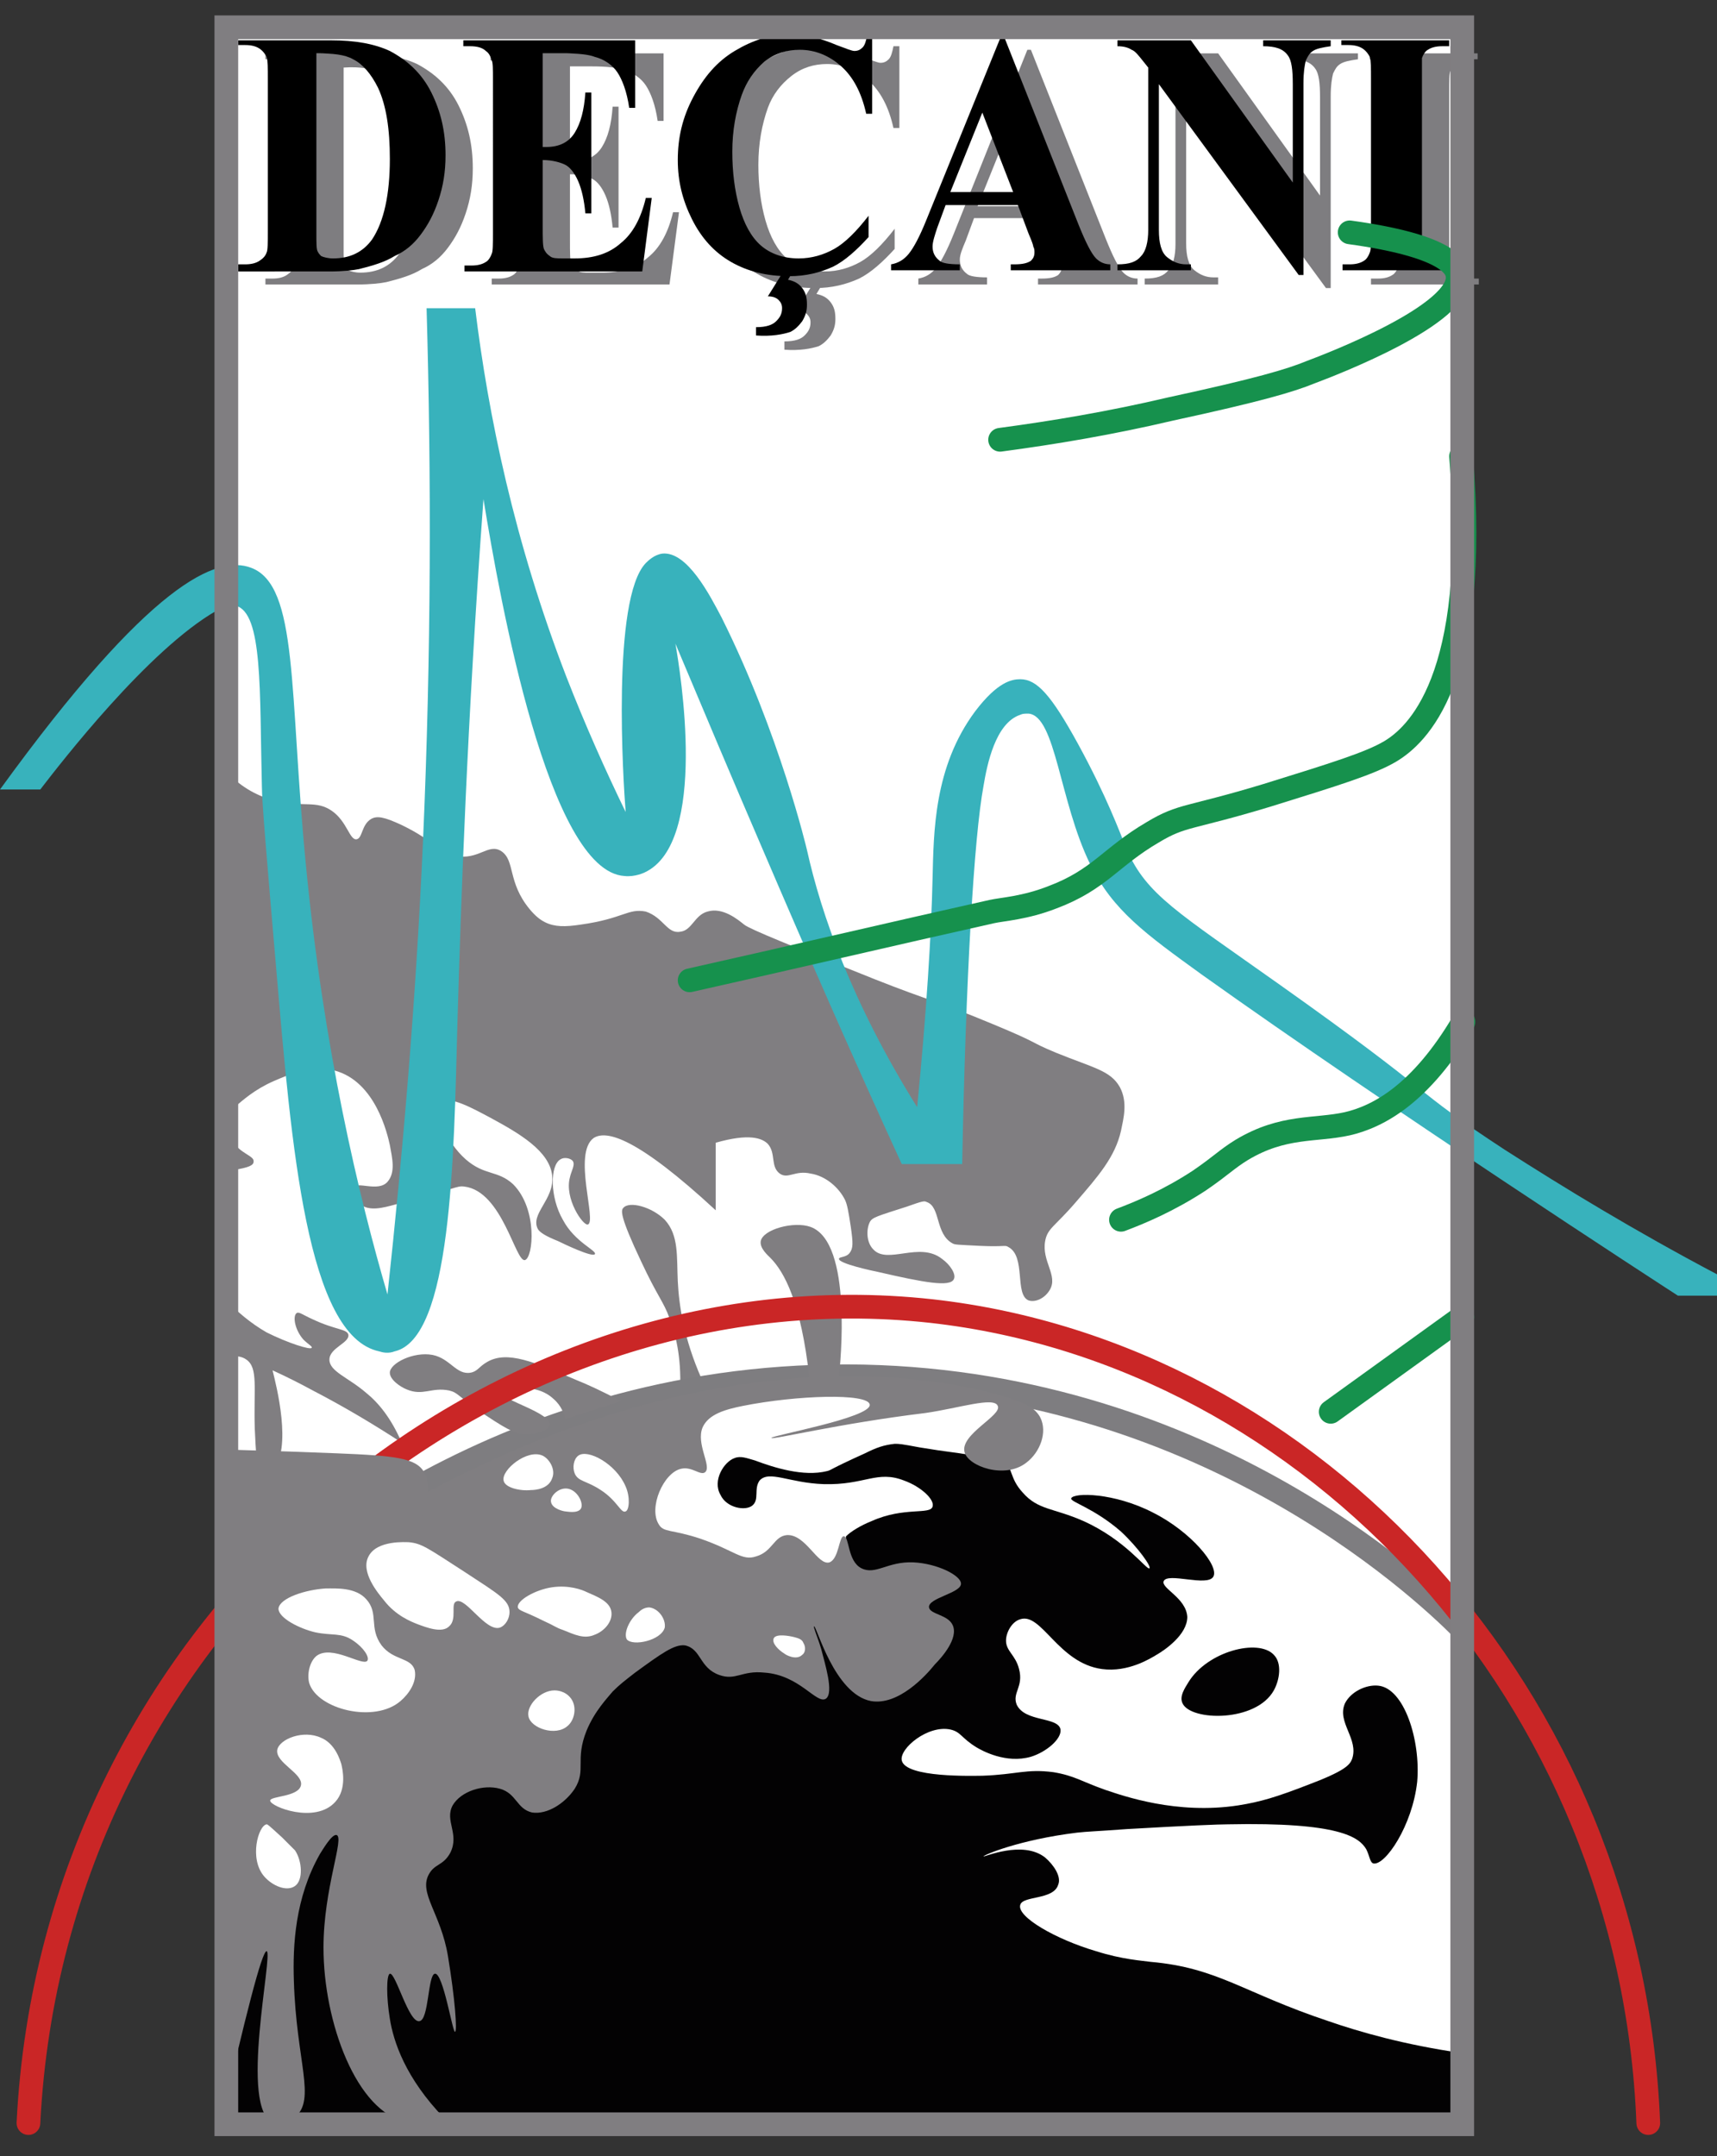 <?xml version="1.0" encoding="utf-8"?>
<!-- Generator: Adobe Illustrator 26.4.1, SVG Export Plug-In . SVG Version: 6.00 Build 0)  -->
<svg version="1.1" id="Layer_1" xmlns="http://www.w3.org/2000/svg" xmlns:xlink="http://www.w3.org/1999/xlink" x="0px" y="0px"
	 viewBox="0 0 144.9 181.9" style="enable-background:new 0 0 144.9 181.9;" xml:space="preserve">
<rect x="0" y="0" width="144.9" height="181.9" fill="#333333" stroke="none"/>
<style type="text/css">
	.st0{fill:#FFFFFF;}
	.st1{fill:#030203;}
	.st2{fill:#807E81;}
	.st3{fill:none;stroke:#7E7D80;stroke-width:2;stroke-miterlimit:10;}
	.st4{fill:#7E7D80;}
	.st5{fill:#38B2BC;}
	.st6{fill:none;stroke:#16914D;stroke-width:2;stroke-linecap:round;stroke-miterlimit:10;}
	.st7{fill:none;stroke:#CA2626;stroke-width:2;stroke-linecap:round;stroke-miterlimit:10;}
	.st8{fill:none;stroke:#807E81;stroke-width:2;stroke-miterlimit:10;}
</style>
<g>
	<rect x="19.1" y="2.3" class="st0" width="104.3" height="176.9"/>
	<path class="st1" d="M123.4,173.2c-4.9-0.7-8.7-1.8-11.3-2.7c-7.2-2.4-9.3-4.5-15-5c-0.7-0.1-2.4-0.2-4.6-0.9
		c-3.4-1-6.7-2.9-6.4-3.9c0.2-0.8,2.8-0.4,3.2-1.7c0.3-0.7-0.4-1.7-1.1-2.3c-1.9-1.5-5.2,0-5.2-0.1c0-0.1,3-1.4,7.9-2
		c0.9-0.1,1.5-0.1,4.2-0.3c5.2-0.3,7.8-0.4,8.5-0.4c9.5-0.2,11.1,1.1,11.7,2.1c0.3,0.6,0.3,1.1,0.6,1.2c1,0.2,3.3-3.2,3.7-6.9
		c0.3-3.5-1.1-7.9-3.3-8.1c-1-0.1-2.3,0.5-2.8,1.5c-0.7,1.6,1.2,3,0.6,4.7c-0.2,0.5-0.6,1-3.8,2.2c-2.6,1-3.9,1.4-5.8,1.7
		c-5.2,0.8-9.7-0.8-11.2-1.3c-2-0.7-2.6-1.2-4.4-1.5c-2.3-0.3-3.1,0.2-6,0.3c-0.7,0-6.5,0.2-6.8-1.3c-0.2-1,2.2-3,4.1-2.6
		c0.9,0.2,0.9,0.7,2.2,1.5c0.5,0.3,2.5,1.4,4.6,0.8c1.3-0.4,2.6-1.5,2.5-2.3c-0.2-1.1-3-0.6-3.7-2.1c-0.4-1,0.6-1.5,0.2-3
		c-0.3-1.2-1.1-1.5-1.1-2.4c0-0.7,0.5-1.6,1.2-1.8c1.8-0.6,3.2,3.7,6.9,4.2c2.2,0.3,4.1-0.9,4.6-1.2c0.7-0.4,2.6-1.7,2.6-3.2
		c-0.1-1.6-2.2-2.4-2-3c0.3-0.8,3.7,0.5,4.2-0.4c0.5-0.9-1.9-3.8-5.1-5.4c-3.3-1.7-6.7-1.7-6.9-1.2c-0.1,0.3,1.9,0.8,4.2,2.8
		c1.5,1.4,2.6,3,2.4,3.1c-0.2,0.2-2-2.4-5.6-4c-2.5-1.1-3.8-0.9-5.1-2.4c-1.1-1.2-0.8-2-1.7-3c-1.6-1.8-4.6-1.6-6.3-1.6
		c-8.8,0.4,19.1-1.1-14.3-0.5c-5.7,0.1-8.5,0.2-9,0.2c-12.5,0.7-31.2,32.8-35,39.3c-0.4,6.3-0.8,12.7-1.1,19c34.8,0,69.5,0,104.3,0
		C123.4,177.2,123.4,175.2,123.4,173.2z"/>
	<path class="st2" d="M59.2,116.3c-1.5-3.4-1.9-6.2-2-8.2c-0.1-2.1,0.1-3.9-1.1-5.2c-1.1-1.1-3-1.6-3.5-1c-0.2,0.2-0.3,0.7,1.5,4.5
		c1.4,3,1.9,3.4,2.4,4.8c0.5,1.3,1,3.2,0.9,6C58,116.9,58.6,116.6,59.2,116.3z"/>
	<path class="st3" d="M19.1,137.4c3.6-3.6,22.6-21.4,52.4-21.3c29.5,0.1,48.3,17.7,51.9,21.3"/>
	<path class="st2" d="M19.7,98.7c1.3-0.2,1.7-0.4,1.7-0.7c0.1-0.5-1.2-0.7-1.7-1.7c-0.5-0.9-0.3-2,0.1-2.9c0.7-0.6,1.7-1.5,3.3-2.2
		c1.4-0.6,3.2-1.4,5.1-0.9c3.5,0.9,4.5,5.4,4.7,6.3c0.2,1.1,0.5,2.3-0.2,3.1c-0.8,0.9-2.6-0.1-2.9,0.5c-0.2,0.4,0.1,1.1,0.6,1.4
		c0.8,0.6,1.9,0.3,3,0c5.1-1.3,5.1-1.6,5.8-1.5c3.2,0.4,4.3,6.4,5.1,6.2c0.7-0.2,1.1-4.3-1-6.4c-1.3-1.2-2.4-0.7-4-2.1
		c-1.7-1.5-2.7-4.1-2-4.8c0.6-0.6,2.6,0.5,4.1,1.3c2.4,1.3,5,2.8,5.2,4.9c0.2,2-1.9,3.2-1.2,4.5c0.2,0.3,0.7,0.6,1.7,1
		c0.4,0.2,2.9,1.4,3.1,1.1c0.2-0.3-1.7-1-2.7-2.9c-1.1-1.9-1.1-4.6-0.2-5.1c0.3-0.2,0.8-0.1,1,0.1c0.3,0.3-0.1,0.9-0.2,1.4
		c-0.5,1.8,1.1,4.1,1.5,4c0.8-0.2-1.3-6,0.5-7.3c1.1-0.7,3.7,0,10.3,6.1c0-1.9,0-3.8,0-5.7c2.8-0.8,3.9-0.4,4.4,0.1
		c0.7,0.8,0.2,1.9,1,2.5c0.7,0.5,1.3-0.3,2.6,0c1.3,0.2,2.4,1.2,2.9,2.2c0.2,0.4,0.3,1,0.5,2.3c0.2,1.4,0.2,1.8-0.1,2.2
		c-0.3,0.4-0.9,0.3-0.9,0.5c0,0.4,2.8,1,3.3,1.1c3.9,0.9,6.1,1.3,6.4,0.6c0.2-0.4-0.3-1.2-1-1.7c-1.9-1.5-4.6,0.5-5.8-0.8
		c-0.6-0.6-0.6-1.7-0.3-2.3c0.2-0.4,0.6-0.5,3.1-1.3c1.4-0.5,1.5-0.5,1.7-0.4c1.2,0.4,0.7,2.7,2.2,3.5c0.2,0.1,0.3,0.1,2.3,0.2
		c2.1,0.1,2.1-0.1,2.4,0.1c1.5,0.8,0.5,4,1.7,4.5c0.6,0.2,1.4-0.2,1.8-0.9c0.7-1.2-0.7-2.4-0.4-4.1c0.2-1.1,0.8-1.2,2.6-3.3
		c1.9-2.2,3.3-3.8,3.8-6c0.2-1,0.6-2.4-0.1-3.7c-0.8-1.4-2.2-1.6-5.4-2.9c-2.4-1-1.2-0.7-5.3-2.4c-4.8-2-5.2-1.9-10-3.8
		c-7-2.8-10.5-4.2-11-4.6c-0.5-0.4-1.8-1.5-3.1-1.1c-1.1,0.3-1.3,1.6-2.3,1.7c-1.1,0.2-1.4-1.2-2.9-1.7C53,76.6,52.6,77.5,49,78
		c-1.3,0.2-2.2,0.2-3-0.2c-0.4-0.2-0.8-0.5-1.3-1.1c-1.9-2.3-1.2-4.1-2.4-4.9c-1.1-0.7-1.9,0.8-3.9,0.4c-1.5-0.3-1.6-1.2-4.5-2.6
		c-1.5-0.7-2.1-0.8-2.6-0.5c-0.8,0.5-0.7,1.6-1.2,1.7c-0.6,0.1-0.8-1.5-2.1-2.4c-1.3-0.9-2.4-0.3-4.5-0.8c-1-0.2-2.5-0.7-4-2.1
		C19.5,76.6,19.6,87.7,19.7,98.7z"/>
	<path class="st2" d="M23,124.1c1.7-1.9,0.3-7.3,0-8.5c1.1,0.5,2.3,1.1,3.4,1.7c2.7,1.4,5.2,2.9,7.5,4.4c-0.9-2.1-2-3.4-3-4.2
		c-1.5-1.3-3.1-1.8-3.1-2.8c0-1,1.7-1.4,1.6-2.1c-0.1-0.5-1.1-0.4-3-1.3c-0.9-0.4-1.2-0.7-1.4-0.5c-0.3,0.3-0.1,1.4,0.6,2.2
		c0.4,0.4,0.8,0.6,0.7,0.7c-0.1,0.2-2-0.4-3.8-1.3c-1.4-0.8-2.5-1.8-3.1-2.4c0.1,1.5,0.1,3,0.2,4.4c0.3,0,0.8,0,1.2,0.3
		c1,0.7,0.6,2.4,0.7,5.8c0.1,1.8,0.1,3.9,0.8,4.1C22.6,124.6,22.9,124.2,23,124.1z"/>
	<path class="st2" d="M52.4,118.2c-1.5-0.8-2.8-1.4-3.8-1.8c-3.5-1.5-5.8-2.5-7.5-1.5c-0.7,0.4-0.8,0.8-1.4,0.9
		c-1.2,0.2-1.7-1.2-3.2-1.5c-1.6-0.3-3.6,0.7-3.6,1.5c0,0.6,0.9,1.2,1.4,1.4c1.4,0.6,2.1-0.2,3.6,0.1c0.8,0.2,0.6,0.4,3.1,2.1
		c2.1,1.4,2.7,1.6,3.4,1.6c0.8,0,1.9-0.3,2-0.8c0.1-1-4-2.1-3.9-2.6c0.1-0.5,2.7-1,4.2,0.4c0.7,0.6,0.9,1.3,1,1.7
		C49.3,119.2,50.9,118.7,52.4,118.2z"/>
	<path class="st2" d="M68.3,116.2c-0.7-6.3-2.1-8.9-3.3-10.1c-0.2-0.2-0.9-0.8-0.8-1.4c0.2-1,2.8-1.7,4.2-1.2
		c3.6,1.3,2.5,11.6,2.4,12.7C69.9,116.1,69.1,116.2,68.3,116.2z"/>
	<g>
		<g>
			<path class="st4" d="M22.4,24v-0.5H23c0.5,0,0.9-0.1,1.2-0.3s0.5-0.4,0.6-0.7c0.1-0.2,0.1-0.8,0.1-1.8V7.9c0-1,0-1.6-0.1-1.9
				c-0.1-0.2-0.3-0.5-0.6-0.7c-0.3-0.2-0.7-0.3-1.2-0.3h-0.6V4.5h7.8c2.1,0,3.7,0.3,5,0.9c1.5,0.8,2.7,1.9,3.5,3.5
				c0.8,1.6,1.2,3.3,1.2,5.3c0,1.4-0.2,2.6-0.6,3.8c-0.4,1.2-0.9,2.1-1.5,2.9c-0.6,0.8-1.3,1.4-2.2,1.8c-0.8,0.5-1.8,0.8-3,1.1
				c-0.5,0.1-1.3,0.2-2.5,0.2H22.4z M29,5.7v15.2c0,0.8,0,1.3,0.1,1.5c0.1,0.2,0.2,0.3,0.3,0.4c0.2,0.1,0.6,0.2,1,0.2
				c1.4,0,2.5-0.5,3.3-1.6c1-1.5,1.5-3.8,1.5-6.8c0-2.5-0.3-4.5-1-6c-0.6-1.2-1.3-2-2.1-2.4C31.5,5.8,30.4,5.6,29,5.7z"/>
			<path class="st4" d="M48.1,5.7v7.9h0.3c1.1,0,1.9-0.4,2.4-1.2c0.5-0.8,0.8-1.9,0.9-3.4h0.5v10.2h-0.5c-0.1-1.1-0.3-2-0.6-2.7
				c-0.3-0.7-0.7-1.2-1.1-1.4c-0.4-0.2-1.1-0.4-1.9-0.4v5.5c0,1.1,0,1.7,0.1,2c0.1,0.2,0.2,0.4,0.5,0.6c0.2,0.2,0.6,0.2,1.1,0.2h1
				c1.6,0,2.9-0.4,3.9-1.3c1-0.8,1.7-2.1,2.1-3.8h0.5L56.5,24h-15v-0.5h0.6c0.5,0,0.9-0.1,1.2-0.3c0.2-0.1,0.4-0.4,0.5-0.7
				c0.1-0.2,0.1-0.8,0.1-1.8V7.9c0-0.9,0-1.4-0.1-1.6c-0.1-0.3-0.2-0.6-0.5-0.8c-0.3-0.3-0.8-0.4-1.3-0.4h-0.6V4.5H56v5.7h-0.5
				c-0.2-1.4-0.6-2.4-1-3c-0.4-0.6-1.1-1.1-1.9-1.3c-0.5-0.2-1.4-0.3-2.7-0.3H48.1z"/>
			<path class="st4" d="M75.9,4.1v6.7h-0.5c-0.4-1.8-1.1-3.1-2.1-4c-1-0.9-2.2-1.4-3.5-1.4c-1.1,0-2.1,0.3-3,1
				c-0.9,0.7-1.6,1.6-2,2.7c-0.5,1.4-0.8,3-0.8,4.8c0,1.7,0.2,3.3,0.6,4.7c0.4,1.4,1,2.5,1.8,3.2c0.8,0.7,1.9,1.1,3.2,1.1
				c1.1,0,2.1-0.3,3-0.8s1.9-1.5,2.9-2.8v1.7c-1,1.1-2,2-3,2.5c-1.1,0.5-2.3,0.8-3.7,0.8c-1.9,0-3.5-0.4-4.9-1.2
				c-1.4-0.8-2.5-2-3.3-3.6s-1.2-3.2-1.2-5c0-1.9,0.4-3.6,1.3-5.3s2-3,3.5-3.9c1.5-0.9,3-1.4,4.7-1.4c1.2,0,2.5,0.3,3.9,0.9
				c0.8,0.3,1.3,0.5,1.5,0.5c0.3,0,0.5-0.1,0.7-0.3c0.2-0.2,0.3-0.6,0.4-1.1H75.9z M68.7,23.8h0.8l-0.6,1c0.5,0.1,0.9,0.3,1.2,0.7
				s0.4,0.8,0.4,1.4c0,0.5-0.1,0.9-0.4,1.4c-0.3,0.4-0.6,0.7-1,0.9c-0.6,0.2-1.6,0.4-2.9,0.3v-0.7c0.9,0,1.4-0.2,1.7-0.5
				c0.3-0.3,0.5-0.6,0.5-1.1c0-0.3-0.1-0.5-0.3-0.7c-0.2-0.2-0.5-0.3-0.9-0.3L68.7,23.8z"/>
			<path class="st4" d="M88.3,18.4h-6.1l-0.7,1.9C81.2,21,81,21.5,81,21.9c0,0.5,0.2,0.9,0.6,1.2c0.2,0.2,0.8,0.3,1.7,0.3V24h-5.8
				v-0.5c0.6-0.1,1.1-0.4,1.5-0.9c0.4-0.5,0.9-1.4,1.5-2.9l6.2-15.5H87l6.3,15.9c0.6,1.5,1.1,2.5,1.5,2.9c0.3,0.3,0.7,0.5,1.2,0.5
				V24h-8.4v-0.5h0.3c0.7,0,1.1-0.1,1.4-0.3c0.2-0.2,0.3-0.4,0.3-0.7c0-0.2,0-0.3-0.1-0.5c0-0.1-0.1-0.4-0.4-1.1L88.3,18.4z
				 M87.8,17.4l-2.6-6.7l-2.7,6.7H87.8z"/>
			<path class="st4" d="M102.8,4.5l8.6,12V8.2c0-1.2-0.1-2-0.4-2.4c-0.4-0.6-1.1-0.8-2.1-0.8V4.5h5.7v0.5c-0.7,0.1-1.2,0.2-1.5,0.4
				c-0.3,0.2-0.4,0.4-0.6,0.8c-0.1,0.4-0.2,1-0.2,1.9v16.2h-0.4L100.1,8.2v12.3c0,1.1,0.2,1.9,0.7,2.3s1,0.6,1.6,0.6h0.4V24h-6.2
				v-0.5c1,0,1.6-0.2,2-0.7c0.4-0.4,0.6-1.2,0.6-2.2V6.9l-0.4-0.5c-0.4-0.5-0.7-0.9-1-1c-0.3-0.2-0.7-0.3-1.2-0.3V4.5H102.8z"/>
			<path class="st4" d="M124.8,23.4V24h-9.1v-0.5h0.6c0.5,0,0.9-0.1,1.2-0.3c0.2-0.1,0.4-0.4,0.5-0.7c0.1-0.2,0.1-0.8,0.1-1.8V7.9
				c0-1,0-1.6-0.1-1.9c-0.1-0.2-0.3-0.5-0.6-0.7c-0.3-0.2-0.7-0.3-1.2-0.3h-0.6V4.5h9.1v0.5h-0.6c-0.5,0-0.9,0.1-1.2,0.3
				c-0.2,0.1-0.4,0.4-0.5,0.7c-0.1,0.2-0.1,0.8-0.1,1.8v12.8c0,1,0,1.6,0.1,1.9c0.1,0.2,0.3,0.5,0.6,0.7c0.3,0.2,0.7,0.3,1.2,0.3
				H124.8z"/>
		</g>
	</g>
	<g>
		<path d="M20.1,22.8v-0.5h0.6c0.5,0,0.9-0.1,1.2-0.3s0.5-0.4,0.6-0.7c0.1-0.2,0.1-0.8,0.1-1.8V6.7c0-1,0-1.6-0.1-1.9
			c-0.1-0.2-0.3-0.5-0.6-0.7c-0.3-0.2-0.7-0.3-1.2-0.3h-0.6V3.4h7.8c2.1,0,3.7,0.3,5,0.9c1.5,0.8,2.7,1.9,3.5,3.5
			c0.8,1.6,1.2,3.3,1.2,5.3c0,1.4-0.2,2.6-0.6,3.8c-0.4,1.2-0.9,2.1-1.5,2.9c-0.6,0.8-1.3,1.4-2.2,1.8c-0.8,0.5-1.8,0.8-3,1.1
			c-0.5,0.1-1.3,0.2-2.5,0.2H20.1z M26.7,4.5v15.2c0,0.8,0,1.3,0.1,1.5c0.1,0.2,0.2,0.3,0.3,0.4c0.2,0.1,0.6,0.2,1,0.2
			c1.4,0,2.5-0.5,3.3-1.6c1-1.5,1.5-3.8,1.5-6.8c0-2.5-0.3-4.5-1-6c-0.6-1.2-1.3-2-2.1-2.4C29.1,4.6,28.1,4.5,26.7,4.5z"/>
		<path d="M45.8,4.5v7.9h0.3c1.1,0,1.9-0.4,2.4-1.2c0.5-0.8,0.8-1.9,0.9-3.4h0.5V18h-0.5c-0.1-1.1-0.3-2-0.6-2.7
			c-0.3-0.7-0.7-1.2-1.1-1.4c-0.4-0.2-1.1-0.4-1.9-0.4v5.5c0,1.1,0,1.7,0.1,2c0.1,0.2,0.2,0.4,0.5,0.6c0.2,0.2,0.6,0.2,1.1,0.2h1
			c1.6,0,2.9-0.4,3.9-1.3c1-0.8,1.7-2.1,2.1-3.8h0.5l-0.8,6.2h-15v-0.5h0.6c0.5,0,0.9-0.1,1.2-0.3c0.2-0.1,0.4-0.4,0.5-0.7
			c0.1-0.2,0.1-0.8,0.1-1.8V6.7c0-0.9,0-1.4-0.1-1.6c-0.1-0.3-0.2-0.6-0.5-0.8c-0.3-0.3-0.8-0.4-1.3-0.4h-0.6V3.4h14.5v5.7h-0.5
			c-0.2-1.4-0.6-2.4-1-3c-0.4-0.6-1.1-1.1-1.9-1.3c-0.5-0.2-1.4-0.3-2.7-0.3H45.8z"/>
		<path d="M73.6,2.9v6.7h-0.5c-0.4-1.8-1.1-3.1-2.1-4c-1-0.9-2.2-1.4-3.5-1.4c-1.1,0-2.1,0.3-3,1C63.6,6,63,6.9,62.6,8
			c-0.5,1.4-0.8,3-0.8,4.8c0,1.7,0.2,3.3,0.6,4.7c0.4,1.4,1,2.5,1.8,3.2c0.8,0.7,1.9,1.1,3.2,1.1c1.1,0,2.1-0.3,3-0.8
			s1.9-1.5,2.9-2.8V20c-1,1.1-2,2-3,2.5c-1.1,0.5-2.3,0.8-3.7,0.8c-1.9,0-3.5-0.4-4.9-1.2c-1.4-0.8-2.5-2-3.3-3.6s-1.2-3.2-1.2-5
			c0-1.9,0.4-3.6,1.3-5.3s2-3,3.5-3.9c1.5-0.9,3-1.4,4.7-1.4c1.2,0,2.5,0.3,3.9,0.9c0.8,0.3,1.3,0.5,1.5,0.5c0.3,0,0.5-0.1,0.7-0.3
			c0.2-0.2,0.3-0.6,0.4-1.1H73.6z M66.3,22.6h0.8l-0.6,1c0.5,0.1,0.9,0.3,1.2,0.7s0.4,0.8,0.4,1.4c0,0.5-0.1,0.9-0.4,1.4
			c-0.3,0.4-0.6,0.7-1,0.9c-0.6,0.2-1.6,0.4-2.9,0.3v-0.7c0.9,0,1.4-0.2,1.7-0.5c0.3-0.3,0.5-0.6,0.5-1.1c0-0.3-0.1-0.5-0.3-0.7
			c-0.2-0.2-0.5-0.3-0.9-0.3L66.3,22.6z"/>
		<path d="M85.9,17.3h-6.1l-0.7,1.9c-0.2,0.6-0.4,1.2-0.4,1.6c0,0.5,0.2,0.9,0.6,1.2c0.2,0.2,0.8,0.3,1.7,0.3v0.5h-5.8v-0.5
			c0.6-0.1,1.1-0.4,1.5-0.9c0.4-0.5,0.9-1.4,1.5-2.9L84.5,3h0.2l6.3,15.9c0.6,1.5,1.1,2.5,1.5,2.9c0.3,0.3,0.7,0.5,1.2,0.5v0.5h-8.4
			v-0.5h0.3c0.7,0,1.1-0.1,1.4-0.3c0.2-0.2,0.3-0.4,0.3-0.7c0-0.2,0-0.3-0.1-0.5c0-0.1-0.1-0.4-0.4-1.1L85.9,17.3z M85.5,16.2
			l-2.6-6.7l-2.7,6.7H85.5z"/>
		<path d="M100.5,3.4l8.6,12V7.1c0-1.2-0.1-2-0.4-2.4c-0.4-0.6-1.1-0.8-2.1-0.8V3.4h5.7v0.5c-0.7,0.1-1.2,0.2-1.5,0.4
			c-0.3,0.2-0.4,0.4-0.6,0.8c-0.1,0.4-0.2,1-0.2,1.9v16.2h-0.4L97.8,7.1v12.3c0,1.1,0.2,1.9,0.7,2.3s1,0.6,1.6,0.6h0.4v0.5h-6.2
			v-0.5c1,0,1.6-0.2,2-0.7c0.4-0.4,0.6-1.2,0.6-2.2V5.7l-0.4-0.5c-0.4-0.5-0.7-0.9-1-1c-0.3-0.2-0.7-0.3-1.2-0.3V3.4H100.5z"/>
		<path d="M122.4,22.3v0.5h-9.1v-0.5h0.6c0.5,0,0.9-0.1,1.2-0.3c0.2-0.1,0.4-0.4,0.5-0.7c0.1-0.2,0.1-0.8,0.1-1.8V6.7
			c0-1,0-1.6-0.1-1.9c-0.1-0.2-0.3-0.5-0.6-0.7c-0.3-0.2-0.7-0.3-1.2-0.3h-0.6V3.4h9.1v0.5h-0.6c-0.5,0-0.9,0.1-1.2,0.3
			c-0.2,0.1-0.4,0.4-0.5,0.7C120,5.1,120,5.7,120,6.7v12.8c0,1,0,1.6,0.1,1.9c0.1,0.2,0.3,0.5,0.6,0.7c0.3,0.2,0.7,0.3,1.2,0.3
			H122.4z"/>
	</g>
	<path class="st5" d="M0,66.6c1.1,0,2.3,0,3.4,0c1.7-2.2,9.1-11.8,14.9-15.1c0.4-0.2,1-0.5,1.6-0.4c2.3,0.6,2,7.2,2.2,15.2
		c0,1.3,0.4,6,1.2,15.3c1.3,15.2,2.6,31.1,8.7,32.4c0.3,0.1,0.8,0.2,1.3,0c4.8-1.1,5-16.2,5.3-27.6c0.3-10.2,0.8-25.2,2.2-44.3
		c1.4,8.6,5.5,31.4,11.9,31.8c0.9,0.1,1.7-0.3,1.7-0.3c5.4-2.5,3-17,2.6-19.3c2.4,5.7,4.8,11.4,7.3,17.2c3.9,9.1,7.8,18,11.8,26.7
		c1.7,0,3.4,0,5.1,0c0.3-15.8,1-27.6,1.8-31.9c0.3-1.8,1-5.3,3.1-6c0.2-0.1,0.4-0.1,0.7-0.1c2.3,0.2,2.6,7.4,5.2,12.7
		c1.9,3.9,4.7,5.9,9.4,9.3c15.7,11.2,38.8,26.2,40.2,27.1c1.1,0,2.2,0,3.3,0c0-0.6,0-1.2,0-1.8c-7-3.7-12.9-7.3-17.9-10.5
		c-8.1-5.3-5.4-4.3-19.1-14c-8.6-6.1-11.1-7.5-12.8-11.3c-0.6-1.5-1.7-4.5-4.1-8.9c-2.3-4.2-3.5-5.5-4.9-5.5c-0.7,0-1.9,0.2-3.8,2.7
		c-3.5,4.7-3.5,10.2-3.6,14.1c-0.1,4.6-0.5,11.2-1.3,19.3c-5.5-8.8-8.1-16.3-9.3-21.7c0,0-2.3-9.8-7.2-19.6c-1-1.9-2.9-5.6-5-5.4
		c-0.7,0.1-1.2,0.6-1.4,0.8c-2.9,3-1.9,18.5-1.7,21c-1.7-3.5-3.4-7.3-5-11.4c-4.4-11.4-6.6-22.1-7.7-31.1c-1.4,0-2.7,0-4.1,0
		c0.4,14,0.4,29-0.3,44.9c-0.6,13.5-1.7,26.3-3,38.3c-2.4-8.2-5.4-20.7-6.9-36.4c-1.4-14.4-0.6-23.4-4.6-24.9
		C18.3,46.8,12.7,49.1,0,66.6z"/>
	<path class="st6" d="M58.2,82.7c8.5-1.9,17-3.9,25.5-5.8c0.9-0.2,2.8-0.3,5.1-1.2c4-1.5,4.9-3.4,8.5-5.5c2.5-1.5,3-1.1,9.6-3.1
		c5.8-1.8,8.7-2.7,10.4-3.7c2.2-1.3,7.6-6,6-24.9"/>
	<path class="st6" d="M84.4,37.1c4.5-0.6,9.3-1.4,14.4-2.6c7.4-1.6,10.1-2.4,11.8-3.1c1.6-0.6,12.9-4.9,12.4-8.2
		c-0.1-0.8-1.1-2.5-9.1-3.6"/>
	<path class="st6" d="M94.6,102.9c1.6-0.6,4-1.6,6.6-3.3c1.9-1.3,2.3-1.8,3.6-2.6c3.5-2.1,6.2-1.6,8.9-2.2c2.6-0.6,6.2-2.5,9.8-8.6"
		/>
	<line class="st6" x1="112.3" y1="119.1" x2="123.4" y2="111.1"/>
	<path class="st7" d="M2.4,179.1c2.1-42.1,39-72.6,76.2-68.5c32.2,3.6,59.1,32.5,60.5,68.5"/>
	<path class="st0" d="M71.4,129.6c0.4-0.4,1.2-0.9,2.2-1.3c2.7-1.2,4.9-0.5,5.1-1.2c0.2-0.6-1-1.7-2.4-2.2c-2.3-0.9-3.3,0.4-6.8,0.3
		c-2.9-0.1-4.6-1.2-5.4-0.3c-0.5,0.7,0,1.6-0.6,2.1c-0.6,0.5-2.2,0.2-2.7-0.9c-0.7-1.2,0.3-2.8,1.2-3.1c0.5-0.2,1,0,1.7,0.2
		c1.6,0.6,4.1,1.4,6.1,0.9c0.4-0.1,0.1-0.1,3.2-1.5c1-0.5,1.6-0.7,2.5-0.8c0.4,0,0.5,0,2.1,0.3c1.9,0.3,1.2,0.2,3.4,0.5
		c1.8,0.3,1.9,0.3,2.2,0.2c1.2-0.4,2.1-2,2.1-3.4c0-0.6-0.2-1.1-0.3-1.3c-2.6-0.6-6.6-1.4-11.6-1.5c-7.9-0.2-15.3-0.4-19.1,4.4
		c-2.3,2.9-3.2,7.7-1.3,11c3.2,5.5,13.3,5.7,17,1.4C70.9,132.2,71.3,130.7,71.4,129.6z"/>
	<path class="st2" d="M37.5,178.7c-3.3-3.4-4.3-6.5-4.6-8.4c-0.3-1.8-0.3-3.7,0-3.8c0.5-0.1,1.6,4.2,2.5,4c0.8-0.1,0.7-3.9,1.3-4
		c0.7-0.1,1.5,5,1.7,4.9c0.2,0,0-2.8-0.6-6.4c-0.6-3.6-2.5-5.3-1.6-6.9c0.5-0.9,1.2-0.7,1.8-1.8c0.8-1.6-0.5-2.7,0.2-4
		c0.7-1.2,2.6-1.8,4-1.4c1.4,0.4,1.4,1.7,2.7,2c1.3,0.2,2.8-0.8,3.6-2c1-1.6,0-2.4,1-4.9c0.7-1.7,1.8-2.8,2.2-3.3
		c0.6-0.6,1-0.9,1.9-1.6c2.2-1.6,3.3-2.4,4.2-2.3c1.4,0.3,1.2,1.9,2.9,2.5c1.4,0.5,1.9-0.4,3.8-0.2c3,0.2,4.4,2.7,5.2,2.2
		c0.7-0.5-0.1-3-0.4-4.2c-0.3-1-0.7-1.9-0.6-1.9c0.2-0.1,1.7,5.7,4.8,6.3c2.3,0.4,4.6-2.1,5.4-3.1c0.6-0.6,2-2.2,1.5-3.3
		c-0.4-0.9-1.9-0.9-2-1.5c-0.1-0.8,2.7-1.2,2.7-2c0-0.7-2-1.7-4-1.8c-2.2-0.1-3.2,1.1-4.4,0.5c-1.2-0.6-1-2.7-1.5-2.7
		c-0.4,0-0.4,1.9-1.2,2.2c-1,0.3-2-2.4-3.6-2.3c-1.1,0.1-1.2,1.4-2.6,1.8c-1.2,0.4-1.8-0.5-4.7-1.5c-2.4-0.8-3.1-0.5-3.5-1.2
		c-0.9-1.4,0.4-4.4,1.9-4.7c0.9-0.2,1.6,0.6,2,0.3c0.6-0.5-0.8-2.4-0.2-3.8c0.5-1.1,1.9-1.5,3.4-1.8c4.5-0.9,10.6-1.1,10.7-0.1
		c0.1,1.1-8.3,2.6-8.3,2.8c0,0.2,5.6-1.2,13-2.1c2.8-0.4,5.8-1.4,6.1-0.6c0.4,0.8-3.2,2.4-2.8,3.9c0.3,1.2,3.4,2.3,5.2,0.9
		c1.2-0.9,1.8-2.6,1.2-3.8c0,0-0.3-0.7-1.2-1.1c-1.4-0.8-21.5-8-50.2,7.2c-4.5,2.4-10.7,6.1-17.5,11.7c-0.1,14.1-0.3,28.2-0.4,42.3
		c2.2-9.6,3.6-15.1,4-15.1c0.6,0.1-2.4,13.4,0.6,14.5c0.8,0.3,1.8-0.4,1.8-0.5c1.8-1.5,0.1-4.7-0.1-11.5c-0.1-3,0.1-7,2.2-10.7
		c0.2-0.3,1-1.7,1.4-1.6c0.7,0.2-1.1,4.5-1.1,9.5c0,6.3,2.8,13.9,7,14.7C35.7,179.4,36.8,179,37.5,178.7z"/>
	<path class="st0" d="M27.1,146.6c-1.5-0.7-3.5,0.1-3.7,1c-0.2,1.1,2.2,2,2,3c-0.2,1-2.6,0.9-2.6,1.3c0,0.5,3.8,2,5.5,0.1
		c1-1.1,0.6-2.8,0.5-3.2C28.7,148.5,28.3,147.1,27.1,146.6z"/>
	<path class="st2" d="M35,129c0.5-0.9,1.7-3.2,0.8-4.8c-0.7-1.2-2.4-1.4-7.4-1.6c-2.4-0.1-5.4-0.2-8.8-0.3c0.1,5,0.3,9.9,0.4,14.9
		C22.8,136.8,31.6,135.3,35,129z"/>
	<path class="st0" d="M23.8,155c-1.1-1-1.2-1.1-1.3-1.1c-0.7,0.1-1.5,2.9-0.2,4.4c0.7,0.8,1.9,1.3,2.6,0.8c0.7-0.5,0.6-2.1,0-3
		C24.7,155.9,24.7,155.9,23.8,155z"/>
	<path class="st0" d="M31,140.1c-0.4,0.5-3-1.4-4.3-0.4c-0.6,0.5-0.8,1.6-0.6,2.3c0.7,2.2,5.5,3.4,7.7,1.5c0.7-0.6,1.4-1.6,1.2-2.6
		c-0.3-1.1-1.8-0.8-2.8-2.1c-1.1-1.5-0.2-2.7-1.3-3.9c-0.9-1-2.5-0.9-3.4-0.9c-1.7,0.1-3.9,0.8-4,1.7c0,0.8,1.8,1.7,3.1,2
		c1.4,0.3,2.2,0,3.2,0.7C30.7,139,31.2,139.8,31,140.1z"/>
	<path class="st0" d="M32.4,135c-0.5-0.6-2-2.4-1.3-3.7c0.7-1.4,3.2-1.2,3.4-1.2c1.1,0.1,1.6,0.5,4.7,2.5c2.9,1.9,3.8,2.4,3.8,3.4
		c0,0.5-0.3,1.1-0.8,1.3c-1.2,0.4-2.9-2.6-3.7-2.2c-0.5,0.2,0.1,1.5-0.6,2.1c-0.6,0.6-1.9,0.1-2.7-0.2
		C34.7,136.8,33.4,136.3,32.4,135z"/>
	<path class="st0" d="M45.8,136.7c-1.6-0.8-2-0.8-2.1-1.1c-0.1-0.6,1.5-1.5,2.9-1.7c1.4-0.2,2.5,0.2,2.9,0.4c0.9,0.4,2,0.8,2.1,1.7
		c0.1,0.8-0.6,1.6-1.4,1.9c-0.9,0.4-1.7,0-2.7-0.4C46.9,137.3,46.9,137.2,45.8,136.7z"/>
	<path class="st0" d="M53.9,136c-0.8,0.6-1.3,1.8-1,2.3c0.5,0.6,2.9,0.1,3.2-1c0.1-0.7-0.5-1.6-1.3-1.7
		C54.4,135.6,54.1,135.8,53.9,136z"/>
	<path class="st0" d="M46.8,142.6c-1.2,0-2.4,1.3-2.2,2.2c0.2,1,2.3,1.7,3.3,0.8c0.6-0.5,0.8-1.6,0.3-2.3
		C47.7,142.6,46.9,142.6,46.8,142.6z"/>
	<path class="st0" d="M67,138.1c-0.4-0.1-1.5-0.3-1.7,0.1c-0.2,0.4,0.4,1,0.9,1.3c0.1,0.1,1,0.6,1.5,0.1c0.3-0.2,0.3-0.7,0.1-1
		C67.7,138.3,67.4,138.2,67,138.1z"/>
	<path class="st0" d="M45.8,122.8c-1.3-0.6-3.5,1.2-3.3,2.1c0.1,0.6,1.4,0.9,2.3,0.8c0.4,0,1.5-0.1,1.8-1
		C46.9,124,46.4,123.1,45.8,122.8z"/>
	<path class="st0" d="M48,125.6c-0.8-0.2-1.6,0.6-1.5,1.1c0.1,0.6,1.1,0.8,1.2,0.8c0.1,0,1,0.2,1.3-0.2
		C49.3,126.9,48.8,125.8,48,125.6z"/>
	<path class="st0" d="M48.8,122.8c-0.4,0.3-0.5,1-0.3,1.5c0.3,0.7,1,0.6,2.2,1.4c1.4,0.9,1.7,2,2.1,1.8c0.3-0.1,0.4-1.2,0-2.1
		C52,123.5,49.6,122.2,48.8,122.8z"/>
	<path class="st1" d="M107.5,139.6c-1.3-1.4-5.6-0.3-7.2,2.3c-0.3,0.5-0.8,1.2-0.5,1.8c0.7,1.5,6.2,1.6,7.7-1.1
		C108,141.7,108.2,140.3,107.5,139.6z"/>
	<rect x="19.1" y="2.3" class="st8" width="104.3" height="176.9"/>
</g>
</svg>
